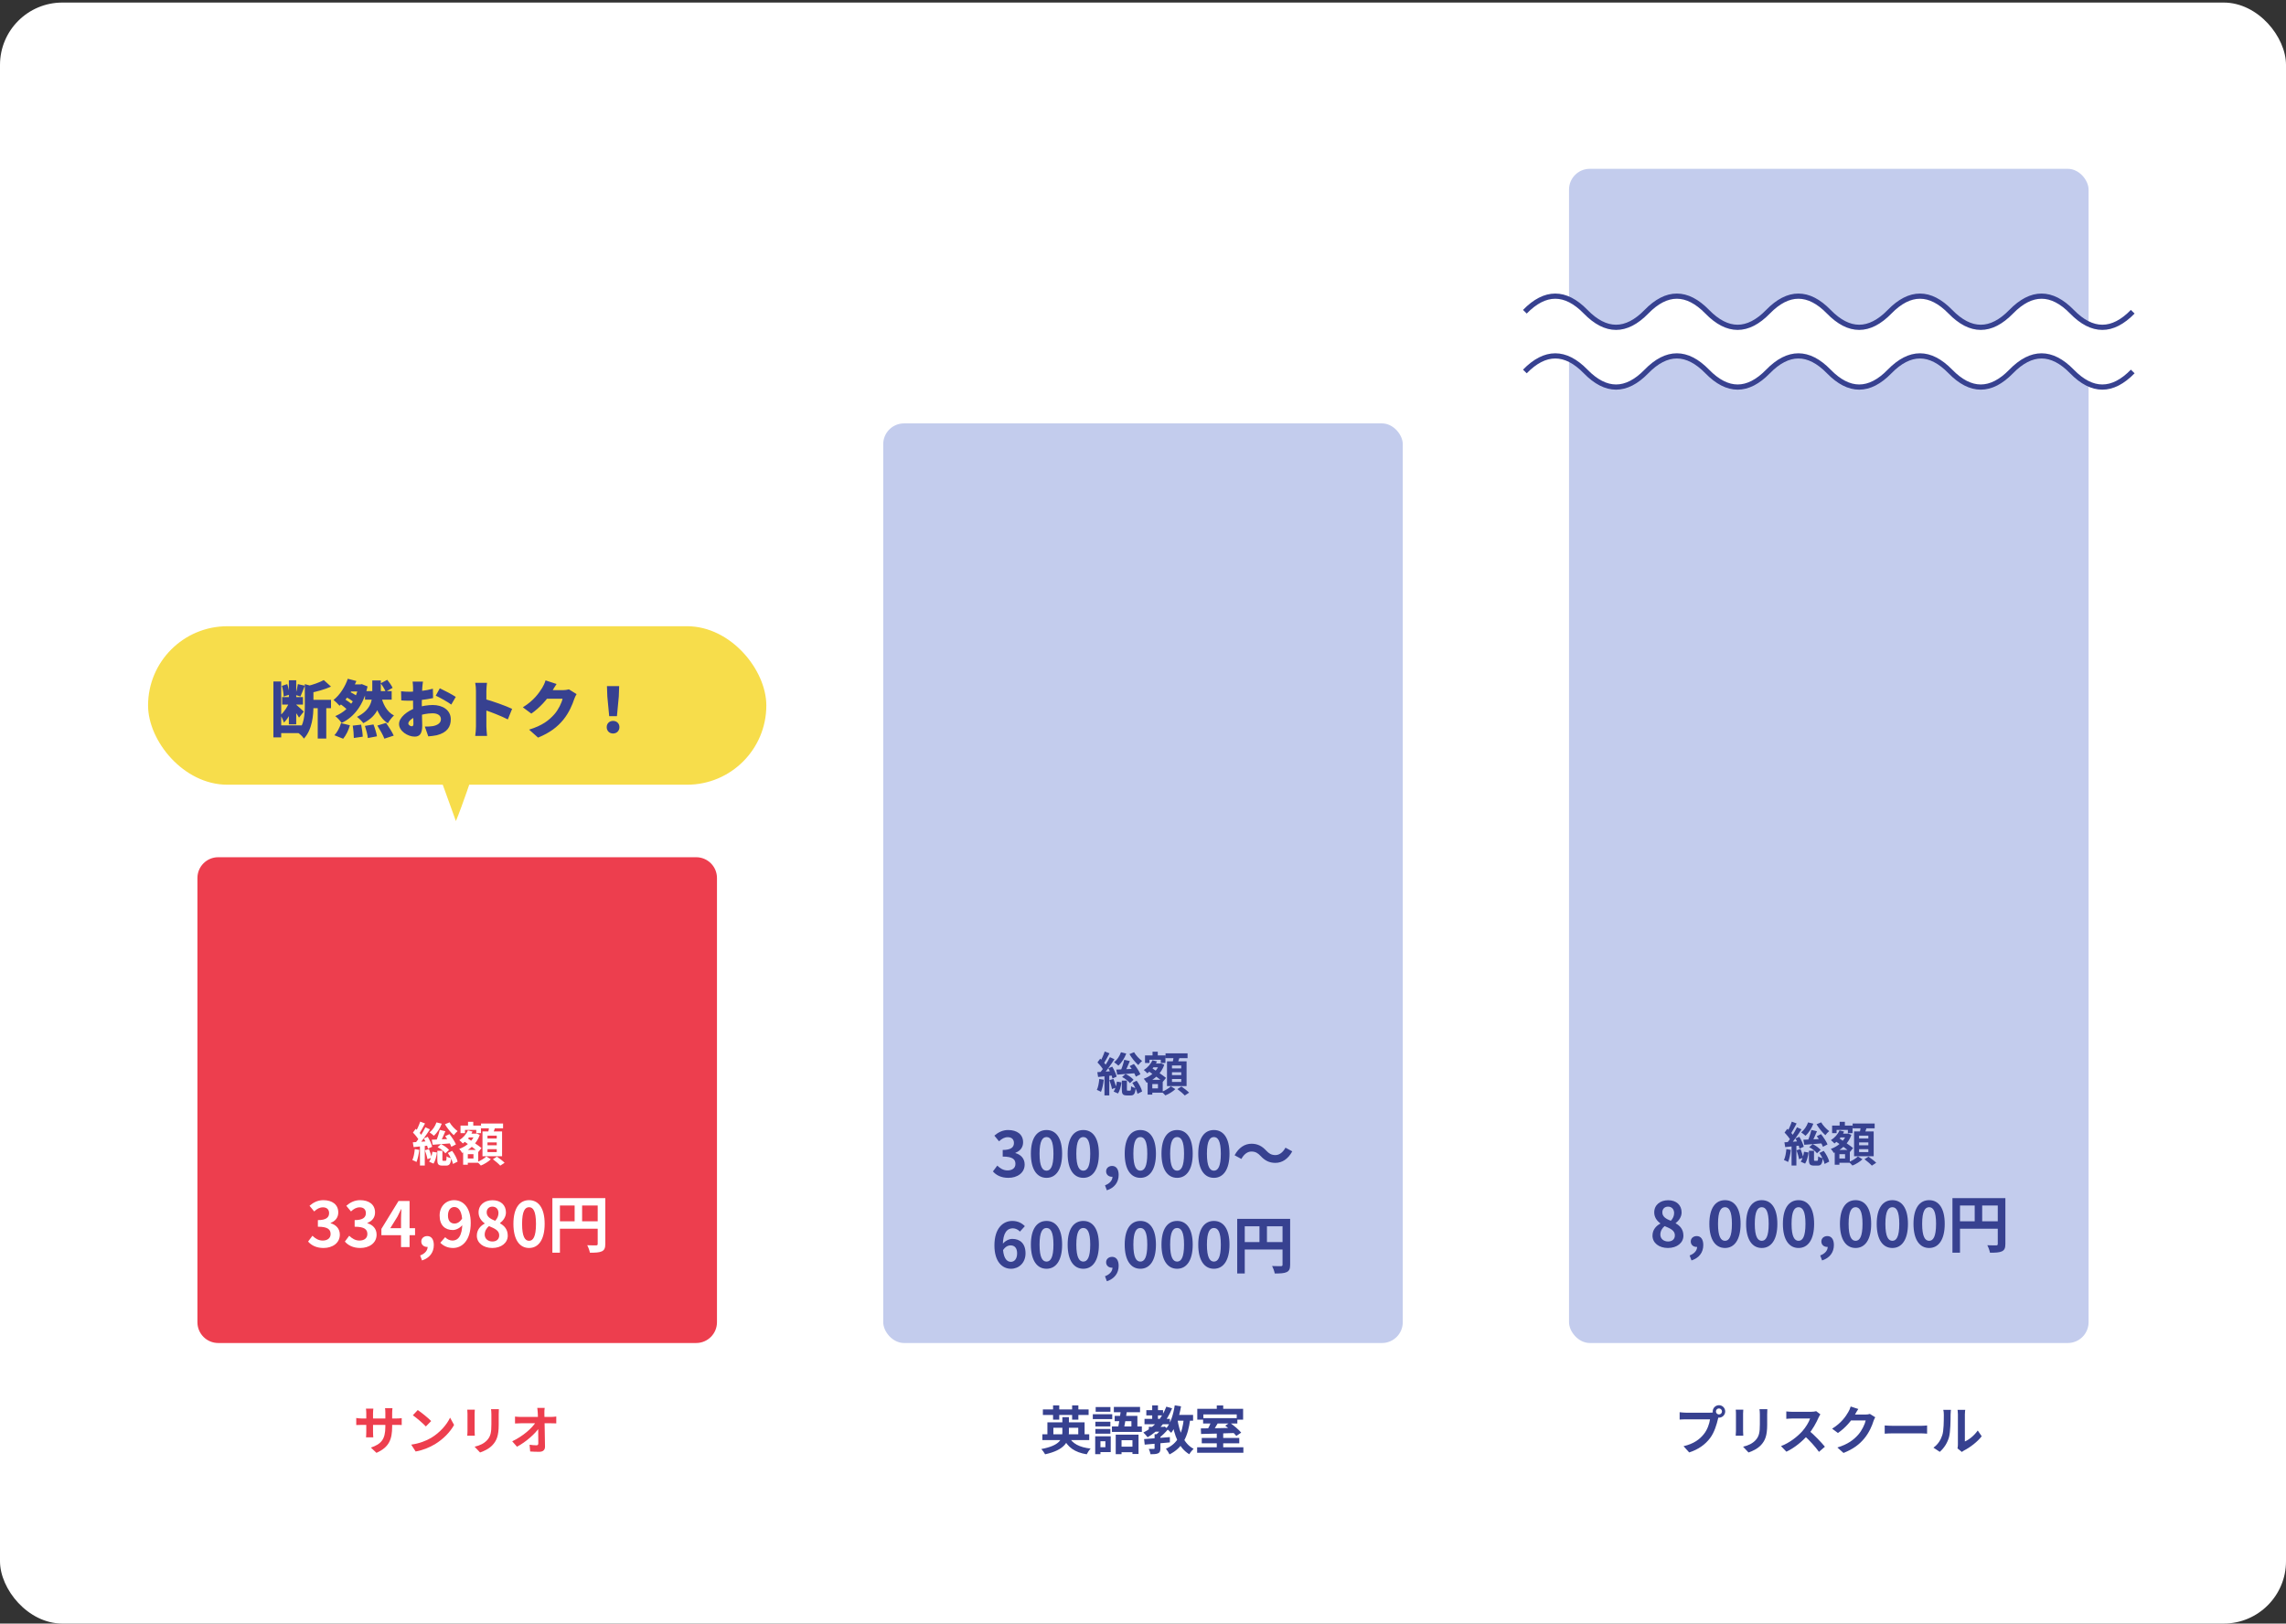 <svg width="880" height="625" viewBox="0 0 880 625" fill="none" xmlns="http://www.w3.org/2000/svg">
<rect x="0" y="0" width="880" height="625" fill="#333333" stroke="none"/>
<rect y="0.985" width="880" height="624" rx="24" fill="white"/>
<path d="M76 337.985C76 333.567 79.582 329.985 84 329.985H268C272.418 329.985 276 333.567 276 337.985V508.985C276 513.404 272.418 516.985 268 516.985H84C79.582 516.985 76 513.404 76 508.985V337.985Z" fill="#ED3E4E"/>
<path opacity="0.999" d="M150.96 549.165C150.96 554.105 149.76 557.125 144.92 559.265L142.78 557.245C146.66 555.905 148.34 554.165 148.34 549.245V543.925C148.34 543.125 148.3 542.465 148.22 542.085H151.08C151.04 542.485 150.96 543.125 150.96 543.925V549.165ZM143.72 542.245C143.68 542.625 143.6 543.265 143.6 544.065V551.205C143.6 552.105 143.66 552.925 143.7 553.305H140.9C140.94 552.925 141 552.105 141 551.205V544.045C141 543.485 140.96 542.865 140.88 542.245H143.72ZM137.14 545.845C137.5 545.905 138.32 546.045 139.3 546.045H152.42C153.48 546.045 154.08 545.985 154.64 545.905V548.565C154.2 548.505 153.48 548.505 152.44 548.505H139.3C138.3 548.505 137.6 548.545 137.14 548.565V545.845ZM160.82 542.785C162.2 543.725 164.8 545.805 165.98 547.025L163.94 549.105C162.9 547.985 160.38 545.805 158.92 544.805L160.82 542.785ZM158.3 556.105C161.44 555.665 164.02 554.645 165.96 553.505C169.38 551.465 171.98 548.425 173.26 545.725L174.8 548.525C173.3 551.245 170.64 554.005 167.42 555.945C165.38 557.165 162.8 558.265 160 558.745L158.3 556.105ZM192.04 542.465C192 543.025 191.98 543.665 191.98 544.485C191.98 545.505 191.98 547.445 191.98 548.425C191.98 552.745 191.14 554.585 189.64 556.225C188.32 557.685 186.26 558.645 184.8 559.125L182.7 556.905C184.7 556.445 186.3 555.685 187.52 554.385C188.88 552.885 189.16 551.385 189.16 548.265C189.16 547.265 189.16 545.345 189.16 544.485C189.16 543.665 189.1 543.025 189.02 542.465H192.04ZM182.78 542.645C182.74 543.105 182.7 543.545 182.7 544.165C182.7 545.045 182.7 549.805 182.7 550.925C182.7 551.425 182.74 552.205 182.78 552.665H179.86C179.9 552.305 179.96 551.525 179.96 550.905C179.96 549.765 179.96 545.045 179.96 544.165C179.96 543.805 179.94 543.105 179.88 542.645H182.78ZM209.68 541.965C209.58 542.605 209.54 543.365 209.56 544.005C209.62 547.305 209.76 552.805 209.8 556.845C209.82 558.125 209.08 558.865 207.56 558.865C206.34 558.865 205.24 558.825 204.1 558.745L203.86 556.145C204.78 556.285 205.86 556.365 206.54 556.365C207.04 556.365 207.22 556.105 207.22 555.545C207.22 552.785 207.18 547.305 207.02 544.005C206.96 543.145 206.92 542.505 206.82 541.965H209.68ZM198.26 545.305C198.82 545.365 199.78 545.445 200.46 545.445C201.86 545.445 211.1 545.445 212.08 545.445C212.72 545.445 213.66 545.345 214.14 545.285V547.925C213.52 547.905 212.74 547.885 212.2 547.885C211.42 547.885 201.64 547.885 200.54 547.885C199.8 547.885 198.96 547.925 198.26 547.965V545.305ZM197.18 554.825C201.36 552.825 204.86 549.745 206.3 547.385H207.6L207.62 549.525C206 551.945 202.46 555.085 199.02 556.905L197.18 554.825Z" fill="#ED3E4E"/>
<path d="M169.282 434.954L171.442 435.458C170.776 437.042 170.02 438.806 169.408 439.94L167.788 439.454C168.346 438.248 168.976 436.322 169.282 434.954ZM171.37 437.384L173.008 436.574C173.98 437.78 175.06 439.418 175.51 440.534L173.746 441.452C173.35 440.354 172.324 438.644 171.37 437.384ZM172.396 443.828L174.052 443.018C175.006 444.296 175.906 445.952 176.158 447.158L174.376 448.058C174.16 446.888 173.314 445.142 172.396 443.828ZM166.204 438.734C168.094 438.68 171.028 438.554 173.854 438.41L173.836 440.102C171.262 440.318 168.562 440.534 166.564 440.678L166.204 438.734ZM168.022 432.056L170.056 432.56C169.39 434.378 168.238 436.106 167.032 437.222C166.654 436.844 165.826 436.214 165.358 435.908C166.528 435.008 167.5 433.55 168.022 432.056ZM173.062 432.038C173.746 433.244 175.06 434.63 176.158 435.422C175.69 435.782 175.006 436.502 174.682 436.988C173.53 435.98 172.126 434.234 171.28 432.776L173.062 432.038ZM168.454 441.596L169.786 440.426C170.974 440.966 172.216 441.902 172.864 442.658L171.46 443.954C170.848 443.144 169.57 442.154 168.454 441.596ZM168.346 442.982H170.308V446.33C170.308 446.798 170.362 446.852 170.668 446.852C170.794 446.852 171.334 446.852 171.496 446.852C171.802 446.852 171.874 446.654 171.91 445.124C172.288 445.448 173.134 445.754 173.674 445.88C173.476 448.13 172.954 448.688 171.73 448.688C171.406 448.688 170.65 448.688 170.326 448.688C168.67 448.688 168.346 448.112 168.346 446.348V442.982ZM166.456 443.36L168.202 443.648C168.022 445.142 167.572 446.852 166.888 447.932L165.196 447.194C165.808 446.312 166.276 444.728 166.456 443.36ZM161.758 431.768L163.612 432.47C162.874 433.856 162.028 435.458 161.362 436.466L159.922 435.854C160.57 434.774 161.344 433.028 161.758 431.768ZM163.756 433.946L165.502 434.738C164.188 436.772 162.442 439.274 161.056 440.822L159.814 440.12C161.164 438.5 162.82 435.872 163.756 433.946ZM158.968 435.98L160.03 434.522C160.948 435.386 162.046 436.556 162.478 437.384L161.326 439.04C160.912 438.176 159.868 436.898 158.968 435.98ZM163.162 438.23L164.656 437.6C165.394 438.806 166.132 440.39 166.366 441.434L164.746 442.172C164.53 441.128 163.864 439.472 163.162 438.23ZM158.914 439.724C160.498 439.634 162.838 439.454 165.124 439.292L165.16 440.948C163.072 441.2 160.894 441.398 159.22 441.578L158.914 439.724ZM163.576 442.802L165.124 442.316C165.556 443.36 165.988 444.728 166.186 445.646L164.548 446.222C164.404 445.286 163.972 443.882 163.576 442.802ZM159.67 442.334L161.398 442.64C161.2 444.35 160.822 446.15 160.318 447.302C159.958 447.068 159.166 446.708 158.734 446.546C159.256 445.484 159.526 443.864 159.67 442.334ZM161.668 440.624H163.522V448.67H161.668V440.624ZM179.578 436.394H183.16V437.852H179.578V436.394ZM180.172 431.84H182.188V434.648H180.172V431.84ZM179.254 442.658H184.096V447.608H179.254V445.97H182.26V444.296H179.254V442.658ZM177.274 433.28H185.14V436.196H183.34V434.954H179.002V436.196H177.274V433.28ZM178.282 442.658H180.082V448.364H178.282V442.658ZM182.8 436.394H183.142L183.466 436.322L184.69 436.88C183.502 440.282 180.874 442.586 177.904 443.81C177.67 443.36 177.166 442.64 176.788 442.262C179.47 441.344 181.918 439.238 182.8 436.7V436.394ZM180.118 435.134L181.882 435.584C181.072 437.438 179.65 439.112 178.174 440.174C177.886 439.832 177.202 439.184 176.806 438.896C178.228 438.032 179.47 436.646 180.118 435.134ZM178.516 439.256L179.65 437.96C181.414 439.13 184.06 440.858 185.356 441.938L184.132 443.45C182.908 442.334 180.334 440.516 178.516 439.256ZM185.176 432.488H193.654V434.342H185.176V432.488ZM187.66 439.76V440.858H191.224V439.76H187.66ZM187.66 442.37V443.486H191.224V442.37H187.66ZM187.66 437.15V438.266H191.224V437.15H187.66ZM185.734 435.548H193.276V445.088H185.734V435.548ZM188.344 433.478L190.702 433.748C190.342 434.846 189.91 435.98 189.604 436.736L187.804 436.394C188.02 435.548 188.254 434.342 188.344 433.478ZM187.21 445.16L188.956 446.258C188.002 447.176 186.436 448.148 185.104 448.67C184.78 448.274 184.168 447.68 183.718 447.302C185.014 446.816 186.49 445.898 187.21 445.16ZM189.73 446.24L191.296 445.25C192.268 445.916 193.582 446.924 194.248 447.608L192.574 448.706C191.98 448.04 190.72 446.96 189.73 446.24Z" fill="white"/>
<path d="M124.552 480.404C121.744 480.404 119.848 479.372 118.6 477.932L120.28 475.7C121.336 476.732 122.608 477.548 124.216 477.548C126.04 477.548 127.264 476.636 127.264 475.052C127.264 473.3 126.232 472.22 122.368 472.22V469.676C125.632 469.676 126.688 468.572 126.688 466.988C126.688 465.596 125.824 464.756 124.312 464.756C123.04 464.756 122.008 465.356 120.952 466.34L119.152 464.156C120.688 462.836 122.392 461.996 124.456 461.996C127.888 461.996 130.216 463.676 130.216 466.724C130.216 468.62 129.16 470.036 127.264 470.756V470.876C129.28 471.452 130.816 472.916 130.816 475.268C130.816 478.532 127.96 480.404 124.552 480.404ZM138.708 480.404C135.9 480.404 134.004 479.372 132.756 477.932L134.436 475.7C135.492 476.732 136.764 477.548 138.372 477.548C140.196 477.548 141.42 476.636 141.42 475.052C141.42 473.3 140.388 472.22 136.524 472.22V469.676C139.788 469.676 140.844 468.572 140.844 466.988C140.844 465.596 139.98 464.756 138.468 464.756C137.196 464.756 136.164 465.356 135.108 466.34L133.308 464.156C134.844 462.836 136.548 461.996 138.612 461.996C142.044 461.996 144.372 463.676 144.372 466.724C144.372 468.62 143.316 470.036 141.42 470.756V470.876C143.436 471.452 144.972 472.916 144.972 475.268C144.972 478.532 142.116 480.404 138.708 480.404ZM154.377 480.068V469.148C154.377 468.116 154.473 466.508 154.521 465.452H154.425C153.969 466.412 153.489 467.396 152.985 468.356L150.249 472.772H159.777V475.484H146.817V473.06L153.417 462.308H157.665V480.068H154.377ZM162.461 485.204L161.741 483.284C163.613 482.588 164.645 481.316 164.621 479.9L164.501 477.404L165.749 479.468C165.389 479.828 164.909 479.996 164.381 479.996C163.229 479.996 162.173 479.228 162.173 477.908C162.173 476.636 163.205 475.82 164.477 475.82C166.085 475.82 166.997 477.116 166.997 479.276C166.997 482.108 165.389 484.244 162.461 485.204ZM174.393 480.404C172.161 480.404 170.577 479.492 169.497 478.388L171.369 476.252C172.041 476.996 173.121 477.548 174.177 477.548C176.265 477.548 177.969 475.868 177.969 470.78C177.969 466.244 176.601 464.636 174.873 464.636C173.529 464.636 172.449 465.716 172.449 467.924C172.449 469.988 173.457 470.996 174.969 470.996C175.977 470.996 177.081 470.444 177.945 468.98L178.137 471.38C177.177 472.7 175.569 473.492 174.321 473.492C171.345 473.492 169.233 471.692 169.233 467.924C169.233 464.252 171.777 461.996 174.801 461.996C178.185 461.996 181.209 464.636 181.209 470.78C181.209 477.5 177.921 480.404 174.393 480.404ZM189.486 480.404C186.078 480.404 183.558 478.46 183.558 475.676C183.558 473.396 184.95 471.884 186.582 471.02V470.924C185.238 469.94 184.23 468.572 184.23 466.7C184.23 463.844 186.51 462.02 189.606 462.02C192.75 462.02 194.766 463.892 194.766 466.724C194.766 468.5 193.638 469.964 192.486 470.804V470.924C194.118 471.812 195.462 473.228 195.462 475.676C195.462 478.364 193.062 480.404 189.486 480.404ZM190.614 469.94C191.478 469.028 191.886 468.02 191.886 466.964C191.886 465.5 190.998 464.492 189.534 464.492C188.31 464.492 187.35 465.284 187.35 466.7C187.35 468.356 188.742 469.196 190.614 469.94ZM189.558 477.908C191.094 477.908 192.174 477.068 192.174 475.532C192.174 473.684 190.518 472.94 188.238 471.98C187.254 472.748 186.582 473.948 186.582 475.268C186.582 476.876 187.902 477.908 189.558 477.908ZM203.666 480.404C200.042 480.404 197.642 477.26 197.642 471.116C197.642 464.996 200.042 461.996 203.666 461.996C207.266 461.996 209.666 464.996 209.666 471.116C209.666 477.26 207.266 480.404 203.666 480.404ZM203.666 477.644C205.202 477.644 206.33 476.108 206.33 471.116C206.33 466.148 205.202 464.708 203.666 464.708C202.13 464.708 200.978 466.148 200.978 471.116C200.978 476.108 202.13 477.644 203.666 477.644ZM212.638 461.204H231.478V464.06H215.542V482.228H212.638V461.204ZM230.086 461.204H233.014V478.844C233.014 480.404 232.678 481.22 231.67 481.7C230.686 482.156 229.246 482.228 227.086 482.228C226.966 481.412 226.462 480.092 226.054 479.348C227.446 479.42 229.006 479.396 229.486 479.396C229.942 479.396 230.086 479.252 230.086 478.82V461.204ZM214.222 470.132H231.502V472.988H214.222V470.132ZM221.206 462.764H224.086V471.548H221.206V462.764Z" fill="white"/>
<rect x="340" y="162.985" width="200" height="354" rx="8" fill="#C3CCED"/>
<path opacity="0.999" d="M401.26 552.125H419.3V554.345H401.26V552.125ZM403.2 547.525H417.52V553.085H415.08V549.605H405.5V553.085H403.2V547.525ZM408.96 545.525H411.48V551.445C411.48 555.005 409.8 558.185 402.32 559.825C402.04 559.305 401.38 558.325 400.84 557.805C407.86 556.485 408.96 554.065 408.96 551.405V545.525ZM411.44 553.005C412.74 555.685 415.52 557.145 419.84 557.625C419.32 558.145 418.66 559.145 418.34 559.825C413.7 559.065 410.98 557.125 409.32 553.505L411.44 553.005ZM401.46 542.545H419.06V544.685H401.46V542.545ZM405.38 541.005H407.76V546.485H405.38V541.005ZM412.72 541.005H415.12V546.485H412.72V541.005ZM429.5 552.265H438.28V559.705H435.94V554.405H431.74V559.785H429.5V552.265ZM429.1 545.045H437.84V550.245H435.54V547.085H429.1V545.045ZM431.54 542.425L433.88 542.605C433.54 545.125 433 548.325 432.6 550.245H430.26C430.72 548.225 431.24 544.945 431.54 542.425ZM428.78 541.585H438.86V543.625H428.78V541.585ZM428.04 549.105H439.56V551.205H428.04V549.105ZM430.4 556.885H437.3V559.025H430.4V556.885ZM421.66 547.285H427.44V549.085H421.66V547.285ZM421.78 541.625H427.46V543.445H421.78V541.625ZM421.66 550.085H427.44V551.885H421.66V550.085ZM420.68 544.405H428.16V546.285H420.68V544.405ZM422.76 552.905H427.58V558.985H422.76V557.105H425.52V554.805H422.76V552.905ZM421.6 552.905H423.62V559.785H421.6V552.905ZM442.24 549.265H447.94V551.125H442.24V549.265ZM441.28 542.825H447.72V544.845H441.28V542.825ZM440.58 546.185H450.36V548.245H440.58V546.185ZM443.54 541.005H445.76V547.225H443.54V541.005ZM448.98 541.485L451.2 542.125C449.22 547.085 445.9 550.925 441.76 553.265C441.44 552.785 440.62 551.865 440.14 551.445C444.2 549.445 447.32 545.945 448.98 541.485ZM444.46 552.105H446.7V557.525C446.7 558.565 446.52 559.125 445.82 559.445C445.1 559.765 444.16 559.805 442.9 559.805C442.8 559.185 442.5 558.325 442.22 557.745C443 557.765 443.86 557.765 444.12 557.765C444.38 557.765 444.46 557.705 444.46 557.485V552.105ZM447.44 549.265H447.92L448.36 549.145L449.66 550.165C448.68 551.365 447.32 552.705 446.1 553.565C445.84 553.185 445.28 552.625 444.96 552.325C445.86 551.645 446.94 550.445 447.44 549.625V549.265ZM440.42 553.965C442.96 553.805 446.78 553.505 450.34 553.205V555.245C446.92 555.565 443.26 555.885 440.66 556.105L440.42 553.965ZM451.94 544.665H459.28V546.885H451.94V544.665ZM452.22 540.985L454.64 541.365C453.96 545.365 452.7 549.185 450.86 551.565C450.46 551.125 449.48 550.245 448.94 549.865C450.64 547.845 451.68 544.485 452.22 540.985ZM455.72 546.005L458.18 546.225C457.32 553.065 455.26 557.345 450.2 559.865C449.96 559.305 449.26 558.205 448.82 557.685C453.38 555.685 455.12 551.925 455.72 546.005ZM453.26 546.385C454.06 551.465 455.8 555.805 459.5 557.725C458.94 558.205 458.18 559.145 457.82 559.805C453.8 557.405 452.06 552.725 451.08 546.725L453.26 546.385ZM468.4 551.685H470.88V557.945H468.4V551.685ZM463.14 545.905H476.32V547.965H463.14V545.905ZM460.84 557.125H478.64V559.245H460.84V557.125ZM462.62 553.525H477.06V555.585H462.62V553.525ZM466.34 547.085L468.9 547.705C468.12 549.045 467.24 550.425 466.56 551.365L464.58 550.765C465.2 549.745 465.94 548.205 466.34 547.085ZM462.26 549.865C465.62 549.845 470.8 549.725 475.58 549.625L475.46 551.625C470.76 551.805 465.74 551.925 462.36 552.005L462.26 549.865ZM471.66 548.805L473.4 547.645C474.92 548.725 476.88 550.325 477.8 551.485L475.92 552.765C475.08 551.645 473.2 549.965 471.66 548.805ZM468.4 541.025H470.88V543.805H468.4V541.025ZM460.9 542.305H478.54V546.485H476.08V544.485H463.24V546.485H460.9V542.305Z" fill="#374190"/>
<path d="M432.782 407.954L434.942 408.458C434.276 410.042 433.52 411.806 432.908 412.94L431.288 412.454C431.846 411.248 432.476 409.322 432.782 407.954ZM434.87 410.384L436.508 409.574C437.48 410.78 438.56 412.418 439.01 413.534L437.246 414.452C436.85 413.354 435.824 411.644 434.87 410.384ZM435.896 416.828L437.552 416.018C438.506 417.296 439.406 418.952 439.658 420.158L437.876 421.058C437.66 419.888 436.814 418.142 435.896 416.828ZM429.704 411.734C431.594 411.68 434.528 411.554 437.354 411.41L437.336 413.102C434.762 413.318 432.062 413.534 430.064 413.678L429.704 411.734ZM431.522 405.056L433.556 405.56C432.89 407.378 431.738 409.106 430.532 410.222C430.154 409.844 429.326 409.214 428.858 408.908C430.028 408.008 431 406.55 431.522 405.056ZM436.562 405.038C437.246 406.244 438.56 407.63 439.658 408.422C439.19 408.782 438.506 409.502 438.182 409.988C437.03 408.98 435.626 407.234 434.78 405.776L436.562 405.038ZM431.954 414.596L433.286 413.426C434.474 413.966 435.716 414.902 436.364 415.658L434.96 416.954C434.348 416.144 433.07 415.154 431.954 414.596ZM431.846 415.982H433.808V419.33C433.808 419.798 433.862 419.852 434.168 419.852C434.294 419.852 434.834 419.852 434.996 419.852C435.302 419.852 435.374 419.654 435.41 418.124C435.788 418.448 436.634 418.754 437.174 418.88C436.976 421.13 436.454 421.688 435.23 421.688C434.906 421.688 434.15 421.688 433.826 421.688C432.17 421.688 431.846 421.112 431.846 419.348V415.982ZM429.956 416.36L431.702 416.648C431.522 418.142 431.072 419.852 430.388 420.932L428.696 420.194C429.308 419.312 429.776 417.728 429.956 416.36ZM425.258 404.768L427.112 405.47C426.374 406.856 425.528 408.458 424.862 409.466L423.422 408.854C424.07 407.774 424.844 406.028 425.258 404.768ZM427.256 406.946L429.002 407.738C427.688 409.772 425.942 412.274 424.556 413.822L423.314 413.12C424.664 411.5 426.32 408.872 427.256 406.946ZM422.468 408.98L423.53 407.522C424.448 408.386 425.546 409.556 425.978 410.384L424.826 412.04C424.412 411.176 423.368 409.898 422.468 408.98ZM426.662 411.23L428.156 410.6C428.894 411.806 429.632 413.39 429.866 414.434L428.246 415.172C428.03 414.128 427.364 412.472 426.662 411.23ZM422.414 412.724C423.998 412.634 426.338 412.454 428.624 412.292L428.66 413.948C426.572 414.2 424.394 414.398 422.72 414.578L422.414 412.724ZM427.076 415.802L428.624 415.316C429.056 416.36 429.488 417.728 429.686 418.646L428.048 419.222C427.904 418.286 427.472 416.882 427.076 415.802ZM423.17 415.334L424.898 415.64C424.7 417.35 424.322 419.15 423.818 420.302C423.458 420.068 422.666 419.708 422.234 419.546C422.756 418.484 423.026 416.864 423.17 415.334ZM425.168 413.624H427.022V421.67H425.168V413.624ZM443.078 409.394H446.66V410.852H443.078V409.394ZM443.672 404.84H445.688V407.648H443.672V404.84ZM442.754 415.658H447.596V420.608H442.754V418.97H445.76V417.296H442.754V415.658ZM440.774 406.28H448.64V409.196H446.84V407.954H442.502V409.196H440.774V406.28ZM441.782 415.658H443.582V421.364H441.782V415.658ZM446.3 409.394H446.642L446.966 409.322L448.19 409.88C447.002 413.282 444.374 415.586 441.404 416.81C441.17 416.36 440.666 415.64 440.288 415.262C442.97 414.344 445.418 412.238 446.3 409.7V409.394ZM443.618 408.134L445.382 408.584C444.572 410.438 443.15 412.112 441.674 413.174C441.386 412.832 440.702 412.184 440.306 411.896C441.728 411.032 442.97 409.646 443.618 408.134ZM442.016 412.256L443.15 410.96C444.914 412.13 447.56 413.858 448.856 414.938L447.632 416.45C446.408 415.334 443.834 413.516 442.016 412.256ZM448.676 405.488H457.154V407.342H448.676V405.488ZM451.16 412.76V413.858H454.724V412.76H451.16ZM451.16 415.37V416.486H454.724V415.37H451.16ZM451.16 410.15V411.266H454.724V410.15H451.16ZM449.234 408.548H456.776V418.088H449.234V408.548ZM451.844 406.478L454.202 406.748C453.842 407.846 453.41 408.98 453.104 409.736L451.304 409.394C451.52 408.548 451.754 407.342 451.844 406.478ZM450.71 418.16L452.456 419.258C451.502 420.176 449.936 421.148 448.604 421.67C448.28 421.274 447.668 420.68 447.218 420.302C448.514 419.816 449.99 418.898 450.71 418.16ZM453.23 419.24L454.796 418.25C455.768 418.916 457.082 419.924 457.748 420.608L456.074 421.706C455.48 421.04 454.22 419.96 453.23 419.24Z" fill="#374190"/>
<path d="M388.181 453.404C385.373 453.404 383.477 452.372 382.229 450.932L383.909 448.7C384.965 449.732 386.237 450.548 387.845 450.548C389.669 450.548 390.893 449.636 390.893 448.052C390.893 446.3 389.861 445.22 385.997 445.22V442.676C389.261 442.676 390.317 441.572 390.317 439.988C390.317 438.596 389.453 437.756 387.941 437.756C386.669 437.756 385.637 438.356 384.581 439.34L382.781 437.156C384.317 435.836 386.021 434.996 388.085 434.996C391.517 434.996 393.845 436.676 393.845 439.724C393.845 441.62 392.789 443.036 390.893 443.756V443.876C392.909 444.452 394.445 445.916 394.445 448.268C394.445 451.532 391.589 453.404 388.181 453.404ZM402.865 453.404C399.241 453.404 396.841 450.26 396.841 444.116C396.841 437.996 399.241 434.996 402.865 434.996C406.465 434.996 408.865 437.996 408.865 444.116C408.865 450.26 406.465 453.404 402.865 453.404ZM402.865 450.644C404.401 450.644 405.529 449.108 405.529 444.116C405.529 439.148 404.401 437.708 402.865 437.708C401.329 437.708 400.177 439.148 400.177 444.116C400.177 449.108 401.329 450.644 402.865 450.644ZM417.021 453.404C413.397 453.404 410.997 450.26 410.997 444.116C410.997 437.996 413.397 434.996 417.021 434.996C420.621 434.996 423.021 437.996 423.021 444.116C423.021 450.26 420.621 453.404 417.021 453.404ZM417.021 450.644C418.557 450.644 419.685 449.108 419.685 444.116C419.685 439.148 418.557 437.708 417.021 437.708C415.485 437.708 414.333 439.148 414.333 444.116C414.333 449.108 415.485 450.644 417.021 450.644ZM426.09 458.204L425.37 456.284C427.242 455.588 428.274 454.316 428.25 452.9L428.13 450.404L429.378 452.468C429.018 452.828 428.538 452.996 428.01 452.996C426.858 452.996 425.802 452.228 425.802 450.908C425.802 449.636 426.834 448.82 428.106 448.82C429.714 448.82 430.626 450.116 430.626 452.276C430.626 455.108 429.018 457.244 426.09 458.204ZM438.982 453.404C435.358 453.404 432.958 450.26 432.958 444.116C432.958 437.996 435.358 434.996 438.982 434.996C442.582 434.996 444.982 437.996 444.982 444.116C444.982 450.26 442.582 453.404 438.982 453.404ZM438.982 450.644C440.518 450.644 441.646 449.108 441.646 444.116C441.646 439.148 440.518 437.708 438.982 437.708C437.446 437.708 436.294 439.148 436.294 444.116C436.294 449.108 437.446 450.644 438.982 450.644ZM453.139 453.404C449.515 453.404 447.115 450.26 447.115 444.116C447.115 437.996 449.515 434.996 453.139 434.996C456.739 434.996 459.139 437.996 459.139 444.116C459.139 450.26 456.739 453.404 453.139 453.404ZM453.139 450.644C454.675 450.644 455.803 449.108 455.803 444.116C455.803 439.148 454.675 437.708 453.139 437.708C451.603 437.708 450.451 439.148 450.451 444.116C450.451 449.108 451.603 450.644 453.139 450.644ZM467.295 453.404C463.671 453.404 461.271 450.26 461.271 444.116C461.271 437.996 463.671 434.996 467.295 434.996C470.895 434.996 473.295 437.996 473.295 444.116C473.295 450.26 470.895 453.404 467.295 453.404ZM467.295 450.644C468.831 450.644 469.959 449.108 469.959 444.116C469.959 439.148 468.831 437.708 467.295 437.708C465.759 437.708 464.607 439.148 464.607 444.116C464.607 449.108 465.759 450.644 467.295 450.644ZM485.267 444.98C484.235 443.924 483.371 443.276 481.715 443.276C480.155 443.276 478.787 444.428 477.875 446.132L475.259 444.716C476.867 441.74 479.195 440.276 481.763 440.276C484.067 440.276 485.795 441.14 487.451 442.94C488.483 444.02 489.371 444.644 491.003 444.644C492.563 444.644 493.931 443.492 494.843 441.788L497.459 443.204C495.851 446.18 493.523 447.644 490.955 447.644C488.651 447.644 486.923 446.78 485.267 444.98ZM389.189 488.404C385.829 488.404 382.805 485.692 382.805 479.428C382.805 472.828 386.093 469.996 389.693 469.996C391.853 469.996 393.437 470.884 394.517 472.012L392.621 474.1C392.021 473.404 390.917 472.828 389.909 472.828C387.749 472.828 386.045 474.484 386.045 479.428C386.045 484.036 387.389 485.74 389.141 485.74C390.461 485.74 391.541 484.636 391.541 482.476C391.541 480.364 390.533 479.404 389.021 479.404C388.037 479.404 386.909 479.932 386.021 481.396L385.877 478.996C386.813 477.676 388.469 476.908 389.669 476.908C392.645 476.908 394.781 478.66 394.781 482.476C394.781 486.124 392.213 488.404 389.189 488.404ZM402.865 488.404C399.241 488.404 396.841 485.26 396.841 479.116C396.841 472.996 399.241 469.996 402.865 469.996C406.465 469.996 408.865 472.996 408.865 479.116C408.865 485.26 406.465 488.404 402.865 488.404ZM402.865 485.644C404.401 485.644 405.529 484.108 405.529 479.116C405.529 474.148 404.401 472.708 402.865 472.708C401.329 472.708 400.177 474.148 400.177 479.116C400.177 484.108 401.329 485.644 402.865 485.644ZM417.021 488.404C413.397 488.404 410.997 485.26 410.997 479.116C410.997 472.996 413.397 469.996 417.021 469.996C420.621 469.996 423.021 472.996 423.021 479.116C423.021 485.26 420.621 488.404 417.021 488.404ZM417.021 485.644C418.557 485.644 419.685 484.108 419.685 479.116C419.685 474.148 418.557 472.708 417.021 472.708C415.485 472.708 414.333 474.148 414.333 479.116C414.333 484.108 415.485 485.644 417.021 485.644ZM426.09 493.204L425.37 491.284C427.242 490.588 428.274 489.316 428.25 487.9L428.13 485.404L429.378 487.468C429.018 487.828 428.538 487.996 428.01 487.996C426.858 487.996 425.802 487.228 425.802 485.908C425.802 484.636 426.834 483.82 428.106 483.82C429.714 483.82 430.626 485.116 430.626 487.276C430.626 490.108 429.018 492.244 426.09 493.204ZM438.982 488.404C435.358 488.404 432.958 485.26 432.958 479.116C432.958 472.996 435.358 469.996 438.982 469.996C442.582 469.996 444.982 472.996 444.982 479.116C444.982 485.26 442.582 488.404 438.982 488.404ZM438.982 485.644C440.518 485.644 441.646 484.108 441.646 479.116C441.646 474.148 440.518 472.708 438.982 472.708C437.446 472.708 436.294 474.148 436.294 479.116C436.294 484.108 437.446 485.644 438.982 485.644ZM453.139 488.404C449.515 488.404 447.115 485.26 447.115 479.116C447.115 472.996 449.515 469.996 453.139 469.996C456.739 469.996 459.139 472.996 459.139 479.116C459.139 485.26 456.739 488.404 453.139 488.404ZM453.139 485.644C454.675 485.644 455.803 484.108 455.803 479.116C455.803 474.148 454.675 472.708 453.139 472.708C451.603 472.708 450.451 474.148 450.451 479.116C450.451 484.108 451.603 485.644 453.139 485.644ZM467.295 488.404C463.671 488.404 461.271 485.26 461.271 479.116C461.271 472.996 463.671 469.996 467.295 469.996C470.895 469.996 473.295 472.996 473.295 479.116C473.295 485.26 470.895 488.404 467.295 488.404ZM467.295 485.644C468.831 485.644 469.959 484.108 469.959 479.116C469.959 474.148 468.831 472.708 467.295 472.708C465.759 472.708 464.607 474.148 464.607 479.116C464.607 484.108 465.759 485.644 467.295 485.644ZM476.267 469.204H495.107V472.06H479.171V490.228H476.267V469.204ZM493.715 469.204H496.643V486.844C496.643 488.404 496.307 489.22 495.299 489.7C494.315 490.156 492.875 490.228 490.715 490.228C490.595 489.412 490.091 488.092 489.683 487.348C491.075 487.42 492.635 487.396 493.115 487.396C493.571 487.396 493.715 487.252 493.715 486.82V469.204ZM477.851 478.132H495.131V480.988H477.851V478.132ZM484.835 470.764H487.715V479.548H484.835V470.764Z" fill="#374190"/>
<rect x="604" y="64.985" width="200" height="452" rx="8" fill="#C3CCED"/>
<path opacity="0.999" d="M660.56 543.325C660.56 543.965 661.08 544.485 661.72 544.485C662.36 544.485 662.88 543.965 662.88 543.325C662.88 542.685 662.36 542.165 661.72 542.165C661.08 542.165 660.56 542.685 660.56 543.325ZM659.32 543.325C659.32 542.005 660.4 540.925 661.72 540.925C663.04 540.925 664.12 542.005 664.12 543.325C664.12 544.645 663.04 545.725 661.72 545.725C660.4 545.725 659.32 544.645 659.32 543.325ZM661.76 544.905C661.56 545.285 661.42 545.865 661.32 546.285C660.86 548.245 659.98 551.365 658.3 553.585C656.5 555.985 653.84 557.965 650.26 559.105L648.08 556.705C652.06 555.785 654.32 554.045 655.92 552.025C657.26 550.365 658.02 548.085 658.28 546.365C657.06 546.365 650.46 546.365 648.96 546.365C648.04 546.365 647.1 546.425 646.58 546.465V543.625C647.18 543.705 648.3 543.805 648.96 543.805C650.46 543.805 657.1 543.805 658.22 543.805C658.62 543.805 659.26 543.785 659.78 543.645L661.76 544.905ZM680.34 542.465C680.3 543.025 680.28 543.665 680.28 544.485C680.28 545.505 680.28 547.445 680.28 548.425C680.28 552.745 679.44 554.585 677.94 556.225C676.62 557.685 674.56 558.645 673.1 559.125L671 556.905C673 556.445 674.6 555.685 675.82 554.385C677.18 552.885 677.46 551.385 677.46 548.265C677.46 547.265 677.46 545.345 677.46 544.485C677.46 543.665 677.4 543.025 677.32 542.465H680.34ZM671.08 542.645C671.04 543.105 671 543.545 671 544.165C671 545.045 671 549.805 671 550.925C671 551.425 671.04 552.205 671.08 552.665H668.16C668.2 552.305 668.26 551.525 668.26 550.905C668.26 549.765 668.26 545.045 668.26 544.165C668.26 543.805 668.24 543.105 668.18 542.645H671.08ZM700.76 544.445C700.6 544.665 700.24 545.265 700.06 545.685C699.24 547.585 697.76 550.305 696.04 552.305C693.8 554.885 690.78 557.365 687.68 558.825L685.6 556.665C688.84 555.465 691.92 553.025 693.8 550.945C695.12 549.445 696.34 547.465 696.8 546.045C695.96 546.045 690.86 546.045 690 546.045C689.18 546.045 688.08 546.145 687.64 546.185V543.325C688.18 543.405 689.42 543.465 690 543.465C691.06 543.465 696.18 543.465 697.06 543.465C697.94 543.465 698.72 543.365 699.14 543.225L700.76 544.445ZM696.3 550.645C698.36 552.325 701.2 555.305 702.5 556.905L700.22 558.885C698.74 556.825 696.56 554.445 694.42 552.505L696.3 550.645ZM721.88 545.565C721.66 545.945 721.38 546.485 721.22 546.985C720.68 548.785 719.54 551.445 717.72 553.665C715.82 555.985 713.42 557.825 709.66 559.305L707.3 557.205C711.38 555.965 713.6 554.225 715.36 552.245C716.72 550.685 717.88 548.285 718.2 546.805H711.46L712.38 544.525C713.26 544.525 717.46 544.525 718.08 544.525C718.7 544.525 719.38 544.445 719.82 544.285L721.88 545.565ZM715.36 542.385C714.88 543.085 714.36 544.005 714.14 544.425C712.78 546.845 710.4 549.665 707.52 551.625L705.28 549.965C708.78 547.825 710.54 545.245 711.52 543.525C711.82 543.045 712.24 542.125 712.42 541.425L715.36 542.385ZM725.52 548.725C726.26 548.785 727.7 548.865 728.74 548.865C731.1 548.865 737.7 548.865 739.48 548.865C740.42 548.865 741.3 548.765 741.84 548.725V551.885C741.36 551.865 740.34 551.765 739.5 551.765C737.68 551.765 731.1 551.765 728.74 551.765C727.62 551.765 726.28 551.825 725.52 551.885V548.725ZM753.54 557.545C753.64 557.165 753.7 556.625 753.7 556.085C753.7 555.025 753.7 546.045 753.7 544.425C753.7 543.525 753.56 542.745 753.56 542.705H756.52C756.52 542.745 756.38 543.545 756.38 544.445C756.38 546.045 756.38 553.665 756.38 554.885C758.02 554.185 759.98 552.605 761.34 550.665L762.86 552.885C761.2 555.045 758.34 557.205 756.08 558.345C755.66 558.565 755.42 558.785 755.22 558.925L753.54 557.545ZM744.28 557.265C746.06 556.025 747.14 554.185 747.68 552.465C748.26 550.765 748.28 546.965 748.28 544.565C748.28 543.745 748.2 543.225 748.08 542.725H751.02C751.02 542.805 750.88 543.705 750.88 544.525C750.88 546.905 750.82 551.125 750.3 553.145C749.68 555.385 748.44 557.365 746.72 558.885L744.28 557.265Z" fill="#374190"/>
<path d="M697.282 434.954L699.442 435.458C698.776 437.042 698.02 438.806 697.408 439.94L695.788 439.454C696.346 438.248 696.976 436.322 697.282 434.954ZM699.37 437.384L701.008 436.574C701.98 437.78 703.06 439.418 703.51 440.534L701.746 441.452C701.35 440.354 700.324 438.644 699.37 437.384ZM700.396 443.828L702.052 443.018C703.006 444.296 703.906 445.952 704.158 447.158L702.376 448.058C702.16 446.888 701.314 445.142 700.396 443.828ZM694.204 438.734C696.094 438.68 699.028 438.554 701.854 438.41L701.836 440.102C699.262 440.318 696.562 440.534 694.564 440.678L694.204 438.734ZM696.022 432.056L698.056 432.56C697.39 434.378 696.238 436.106 695.032 437.222C694.654 436.844 693.826 436.214 693.358 435.908C694.528 435.008 695.5 433.55 696.022 432.056ZM701.062 432.038C701.746 433.244 703.06 434.63 704.158 435.422C703.69 435.782 703.006 436.502 702.682 436.988C701.53 435.98 700.126 434.234 699.28 432.776L701.062 432.038ZM696.454 441.596L697.786 440.426C698.974 440.966 700.216 441.902 700.864 442.658L699.46 443.954C698.848 443.144 697.57 442.154 696.454 441.596ZM696.346 442.982H698.308V446.33C698.308 446.798 698.362 446.852 698.668 446.852C698.794 446.852 699.334 446.852 699.496 446.852C699.802 446.852 699.874 446.654 699.91 445.124C700.288 445.448 701.134 445.754 701.674 445.88C701.476 448.13 700.954 448.688 699.73 448.688C699.406 448.688 698.65 448.688 698.326 448.688C696.67 448.688 696.346 448.112 696.346 446.348V442.982ZM694.456 443.36L696.202 443.648C696.022 445.142 695.572 446.852 694.888 447.932L693.196 447.194C693.808 446.312 694.276 444.728 694.456 443.36ZM689.758 431.768L691.612 432.47C690.874 433.856 690.028 435.458 689.362 436.466L687.922 435.854C688.57 434.774 689.344 433.028 689.758 431.768ZM691.756 433.946L693.502 434.738C692.188 436.772 690.442 439.274 689.056 440.822L687.814 440.12C689.164 438.5 690.82 435.872 691.756 433.946ZM686.968 435.98L688.03 434.522C688.948 435.386 690.046 436.556 690.478 437.384L689.326 439.04C688.912 438.176 687.868 436.898 686.968 435.98ZM691.162 438.23L692.656 437.6C693.394 438.806 694.132 440.39 694.366 441.434L692.746 442.172C692.53 441.128 691.864 439.472 691.162 438.23ZM686.914 439.724C688.498 439.634 690.838 439.454 693.124 439.292L693.16 440.948C691.072 441.2 688.894 441.398 687.22 441.578L686.914 439.724ZM691.576 442.802L693.124 442.316C693.556 443.36 693.988 444.728 694.186 445.646L692.548 446.222C692.404 445.286 691.972 443.882 691.576 442.802ZM687.67 442.334L689.398 442.64C689.2 444.35 688.822 446.15 688.318 447.302C687.958 447.068 687.166 446.708 686.734 446.546C687.256 445.484 687.526 443.864 687.67 442.334ZM689.668 440.624H691.522V448.67H689.668V440.624ZM707.578 436.394H711.16V437.852H707.578V436.394ZM708.172 431.84H710.188V434.648H708.172V431.84ZM707.254 442.658H712.096V447.608H707.254V445.97H710.26V444.296H707.254V442.658ZM705.274 433.28H713.14V436.196H711.34V434.954H707.002V436.196H705.274V433.28ZM706.282 442.658H708.082V448.364H706.282V442.658ZM710.8 436.394H711.142L711.466 436.322L712.69 436.88C711.502 440.282 708.874 442.586 705.904 443.81C705.67 443.36 705.166 442.64 704.788 442.262C707.47 441.344 709.918 439.238 710.8 436.7V436.394ZM708.118 435.134L709.882 435.584C709.072 437.438 707.65 439.112 706.174 440.174C705.886 439.832 705.202 439.184 704.806 438.896C706.228 438.032 707.47 436.646 708.118 435.134ZM706.516 439.256L707.65 437.96C709.414 439.13 712.06 440.858 713.356 441.938L712.132 443.45C710.908 442.334 708.334 440.516 706.516 439.256ZM713.176 432.488H721.654V434.342H713.176V432.488ZM715.66 439.76V440.858H719.224V439.76H715.66ZM715.66 442.37V443.486H719.224V442.37H715.66ZM715.66 437.15V438.266H719.224V437.15H715.66ZM713.734 435.548H721.276V445.088H713.734V435.548ZM716.344 433.478L718.702 433.748C718.342 434.846 717.91 435.98 717.604 436.736L715.804 436.394C716.02 435.548 716.254 434.342 716.344 433.478ZM715.21 445.16L716.956 446.258C716.002 447.176 714.436 448.148 713.104 448.67C712.78 448.274 712.168 447.68 711.718 447.302C713.014 446.816 714.49 445.898 715.21 445.16ZM717.73 446.24L719.296 445.25C720.268 445.916 721.582 446.924 722.248 447.608L720.574 448.706C719.98 448.04 718.72 446.96 717.73 446.24Z" fill="#374190"/>
<path d="M642.056 480.404C638.648 480.404 636.128 478.46 636.128 475.676C636.128 473.396 637.52 471.884 639.152 471.02V470.924C637.808 469.94 636.8 468.572 636.8 466.7C636.8 463.844 639.08 462.02 642.176 462.02C645.32 462.02 647.336 463.892 647.336 466.724C647.336 468.5 646.208 469.964 645.056 470.804V470.924C646.688 471.812 648.032 473.228 648.032 475.676C648.032 478.364 645.632 480.404 642.056 480.404ZM643.184 469.94C644.048 469.028 644.456 468.02 644.456 466.964C644.456 465.5 643.568 464.492 642.104 464.492C640.88 464.492 639.92 465.284 639.92 466.7C639.92 468.356 641.312 469.196 643.184 469.94ZM642.128 477.908C643.664 477.908 644.744 477.068 644.744 475.532C644.744 473.684 643.088 472.94 640.808 471.98C639.824 472.748 639.152 473.948 639.152 475.268C639.152 476.876 640.472 477.908 642.128 477.908ZM651.148 485.204L650.428 483.284C652.3 482.588 653.332 481.316 653.308 479.9L653.188 477.404L654.436 479.468C654.076 479.828 653.596 479.996 653.068 479.996C651.916 479.996 650.86 479.228 650.86 477.908C650.86 476.636 651.892 475.82 653.164 475.82C654.772 475.82 655.684 477.116 655.684 479.276C655.684 482.108 654.076 484.244 651.148 485.204ZM664.041 480.404C660.417 480.404 658.017 477.26 658.017 471.116C658.017 464.996 660.417 461.996 664.041 461.996C667.641 461.996 670.041 464.996 670.041 471.116C670.041 477.26 667.641 480.404 664.041 480.404ZM664.041 477.644C665.577 477.644 666.705 476.108 666.705 471.116C666.705 466.148 665.577 464.708 664.041 464.708C662.505 464.708 661.353 466.148 661.353 471.116C661.353 476.108 662.505 477.644 664.041 477.644ZM678.197 480.404C674.573 480.404 672.173 477.26 672.173 471.116C672.173 464.996 674.573 461.996 678.197 461.996C681.797 461.996 684.197 464.996 684.197 471.116C684.197 477.26 681.797 480.404 678.197 480.404ZM678.197 477.644C679.733 477.644 680.861 476.108 680.861 471.116C680.861 466.148 679.733 464.708 678.197 464.708C676.661 464.708 675.509 466.148 675.509 471.116C675.509 476.108 676.661 477.644 678.197 477.644ZM692.353 480.404C688.729 480.404 686.329 477.26 686.329 471.116C686.329 464.996 688.729 461.996 692.353 461.996C695.953 461.996 698.353 464.996 698.353 471.116C698.353 477.26 695.953 480.404 692.353 480.404ZM692.353 477.644C693.889 477.644 695.017 476.108 695.017 471.116C695.017 466.148 693.889 464.708 692.353 464.708C690.817 464.708 689.665 466.148 689.665 471.116C689.665 476.108 690.817 477.644 692.353 477.644ZM701.422 485.204L700.702 483.284C702.574 482.588 703.606 481.316 703.582 479.9L703.462 477.404L704.71 479.468C704.35 479.828 703.87 479.996 703.342 479.996C702.19 479.996 701.134 479.228 701.134 477.908C701.134 476.636 702.166 475.82 703.438 475.82C705.046 475.82 705.958 477.116 705.958 479.276C705.958 482.108 704.35 484.244 701.422 485.204ZM714.314 480.404C710.69 480.404 708.29 477.26 708.29 471.116C708.29 464.996 710.69 461.996 714.314 461.996C717.914 461.996 720.314 464.996 720.314 471.116C720.314 477.26 717.914 480.404 714.314 480.404ZM714.314 477.644C715.85 477.644 716.978 476.108 716.978 471.116C716.978 466.148 715.85 464.708 714.314 464.708C712.778 464.708 711.626 466.148 711.626 471.116C711.626 476.108 712.778 477.644 714.314 477.644ZM728.471 480.404C724.847 480.404 722.447 477.26 722.447 471.116C722.447 464.996 724.847 461.996 728.471 461.996C732.071 461.996 734.471 464.996 734.471 471.116C734.471 477.26 732.071 480.404 728.471 480.404ZM728.471 477.644C730.007 477.644 731.135 476.108 731.135 471.116C731.135 466.148 730.007 464.708 728.471 464.708C726.935 464.708 725.783 466.148 725.783 471.116C725.783 476.108 726.935 477.644 728.471 477.644ZM742.627 480.404C739.003 480.404 736.603 477.26 736.603 471.116C736.603 464.996 739.003 461.996 742.627 461.996C746.227 461.996 748.627 464.996 748.627 471.116C748.627 477.26 746.227 480.404 742.627 480.404ZM742.627 477.644C744.163 477.644 745.291 476.108 745.291 471.116C745.291 466.148 744.163 464.708 742.627 464.708C741.091 464.708 739.939 466.148 739.939 471.116C739.939 476.108 741.091 477.644 742.627 477.644ZM751.599 461.204H770.439V464.06H754.503V482.228H751.599V461.204ZM769.047 461.204H771.975V478.844C771.975 480.404 771.639 481.22 770.631 481.7C769.647 482.156 768.207 482.228 766.047 482.228C765.927 481.412 765.423 480.092 765.015 479.348C766.407 479.42 767.967 479.396 768.447 479.396C768.903 479.396 769.047 479.252 769.047 478.82V461.204ZM753.183 470.132H770.463V472.988H753.183V470.132ZM760.167 462.764H763.047V471.548H760.167V462.764Z" fill="#374190"/>
<path d="M610.4 120C602.6 112 594.8 112 587 120V143C594.8 135 602.6 135 610.4 143C618.2 151 626 151 633.8 143C641.6 135 649.4 135 657.2 143C665 151 672.8 151 680.6 143C688.4 135 696.2 135 704 143C711.8 151 719.6 151 727.4 143C735.2 135 743 135 750.8 143C758.6 151 766.4 151 774.2 143C782 135 789.8 135 797.6 143C805.4 151 813.2 151 821 143V131.5V120C813.2 128 805.4 128 797.6 120C789.8 112 782 112 774.2 120C766.4 128 758.6 128 750.8 120C743 112 735.2 112 727.4 120C719.6 128 711.8 128 704 120C696.2 112 688.4 112 680.6 120C672.8 128 665 128 657.2 120C649.4 112 641.6 112 633.8 120C626 128 618.2 128 610.4 120Z" fill="white"/>
<path d="M587 120C594.8 112 602.6 112 610.4 120C618.2 128 626 128 633.8 120C641.6 112 649.4 112 657.2 120C665 128 672.8 128 680.6 120C688.4 112 696.2 112 704 120C711.8 128 719.6 128 727.4 120C735.2 112 743 112 750.8 120C758.6 128 766.4 128 774.2 120C782 112 789.8 112 797.6 120C805.4 128 813.2 128 821 120M587 143C594.8 135 602.6 135 610.4 143C618.2 151 626 151 633.8 143C641.6 135 649.4 135 657.2 143C665 151 672.8 151 680.6 143C688.4 135 696.2 135 704 143C711.8 151 719.6 151 727.4 143C735.2 135 743 135 750.8 143C758.6 151 766.4 151 774.2 143C782 135 789.8 135 797.6 143C805.4 151 813.2 151 821 143" stroke="#374190" stroke-width="2"/>
<rect x="57" y="241.068" width="238" height="61" rx="30.5" fill="#F7DD4B"/>
<path d="M108.608 268.34H116.624V271.22H108.608V268.34ZM107.168 279.236H116.144V282.212H107.168V279.236ZM105.248 262.34H108.248V283.844H105.248V262.34ZM111.2 261.86H114.032V278.828H111.2V261.86ZM111.488 269.996L113.312 270.788C112.472 273.428 111.056 276.548 109.28 278.156C109.04 277.292 108.44 276.044 108.008 275.252C109.448 274.028 110.84 271.844 111.488 269.996ZM114.656 263.348L117.344 263.948C116.744 265.412 116.144 267.068 115.664 268.1L113.72 267.524C114.104 266.348 114.488 264.596 114.656 263.348ZM108.512 264.02L110.576 263.348C111.032 264.62 111.344 266.3 111.392 267.404L109.184 268.124C109.184 267.02 108.896 265.316 108.512 264.02ZM113.984 271.244C114.56 271.676 116.48 273.476 116.936 273.932L115.112 276.236C114.536 275.204 113.216 273.332 112.496 272.444L113.984 271.244ZM118.88 269.396H127.424V272.612H118.88V269.396ZM122.312 271.004H125.6V284.3H122.312V271.004ZM117.344 263.348L121.352 264.452C121.328 264.716 121.136 264.836 120.656 264.932V271.772C120.656 275.348 120.2 280.892 116.984 284.324C116.552 283.556 115.28 282.356 114.488 281.948C117.104 279.044 117.344 274.964 117.344 271.724V263.348ZM124.64 261.788L127.424 264.308C124.952 265.436 121.856 266.252 119.192 266.78C119.024 266.036 118.544 264.836 118.136 264.14C120.512 263.588 123.056 262.676 124.64 261.788ZM140.504 266.036H150.776V269.324H140.504V266.036ZM146.552 267.284C147.296 270.836 148.784 273.956 151.664 275.42C150.896 276.092 149.816 277.484 149.312 278.42C146.024 276.356 144.536 272.564 143.624 267.788L146.552 267.284ZM132.848 268.1L134.336 266.18C135.464 266.684 136.952 267.548 137.72 268.172L136.16 270.308C135.464 269.636 133.976 268.7 132.848 268.1ZM146.552 263.036L149.072 261.692C149.84 262.628 150.752 263.9 151.136 264.788L148.472 266.276C148.136 265.412 147.296 264.02 146.552 263.036ZM130.424 270.62L132.296 268.868C133.496 269.588 135.056 270.668 135.8 271.46L133.808 273.404C133.136 272.588 131.624 271.412 130.424 270.62ZM133.88 261.284L137.192 262.148C135.752 265.628 133.496 269.372 130.712 271.676C130.136 271.004 129.08 269.972 128.384 269.444C130.928 267.5 132.968 264.068 133.88 261.284ZM138.056 263.468H138.704L139.28 263.348L141.488 264.236C139.952 271.388 136.28 276.044 131.504 278.3C131.024 277.532 129.824 276.188 129.056 275.66C133.664 273.74 136.952 269.9 138.056 264.116V263.468ZM135.776 279.332L139.016 278.948C139.328 280.436 139.616 282.38 139.64 283.58L136.208 284.084C136.208 282.884 136.04 280.868 135.776 279.332ZM140.48 279.428L143.768 278.876C144.344 280.316 144.92 282.212 145.112 283.436L141.608 284.108C141.488 282.908 140.984 280.94 140.48 279.428ZM145.256 279.308L148.616 278.276C149.648 279.764 150.968 281.804 151.568 283.172L147.968 284.348C147.488 283.028 146.264 280.892 145.256 279.308ZM131.288 278.372L134.696 279.188C134.192 281.06 133.208 283.052 132.104 284.372L128.72 283.028C129.728 282.02 130.76 280.124 131.288 278.372ZM134.792 263.468H139.232V266.18H132.872L134.792 263.468ZM143.312 261.932H146.6V266.996C146.6 271.004 145.616 275.492 139.856 278.372C139.304 277.604 138.248 276.572 137.432 275.948C142.568 273.404 143.312 269.9 143.312 266.948V261.932ZM162.824 262.388C162.728 262.844 162.608 264.092 162.56 264.716C162.44 266.876 162.368 268.844 162.368 270.956C162.368 273.62 162.536 278.012 162.536 279.332C162.536 282.716 161.336 283.556 159.608 283.556C157.016 283.556 153.608 281.444 153.608 278.684C153.608 276.236 156.68 273.668 160.232 272.468C162.368 271.748 164.816 271.388 166.592 271.388C170.384 271.388 173.528 273.332 173.528 276.884C173.528 279.692 172.232 281.996 168.128 283.028C167 283.268 165.92 283.364 164.864 283.46L163.544 279.692C164.696 279.692 165.752 279.668 166.544 279.524C168.392 279.212 169.736 278.324 169.736 276.86C169.736 275.444 168.536 274.58 166.544 274.58C164.576 274.58 162.368 275.012 160.592 275.684C158.552 276.452 157.184 277.58 157.184 278.516C157.184 279.092 158 279.572 158.456 279.572C158.816 279.572 159.152 279.476 159.152 278.636C159.152 277.46 159.008 274.124 159.008 271.076C159.008 268.364 159.008 265.892 159.008 264.74C159.008 264.236 158.912 262.844 158.84 262.388H162.824ZM169.304 264.956C171.224 265.844 174.104 267.38 175.448 268.268L173.72 271.22C172.592 270.332 169.208 268.46 167.744 267.788L169.304 264.956ZM154.4 266.108C155.864 266.276 156.992 266.276 157.856 266.276C160.424 266.276 164.12 265.844 166.64 265.124L166.712 268.724C163.88 269.348 160.064 269.732 157.976 269.732C156.248 269.732 155.288 269.708 154.472 269.612L154.4 266.108ZM183.224 279.668C183.224 277.556 183.224 268.004 183.224 265.964C183.224 265.004 183.128 263.756 182.936 262.844H187.472C187.376 263.756 187.232 264.812 187.232 265.964C187.232 268.004 187.232 277.532 187.232 279.668C187.232 280.316 187.376 282.212 187.496 283.292H182.936C183.104 282.26 183.224 280.652 183.224 279.668ZM186.368 269.012C189.584 269.876 194.936 271.796 197.144 272.876L195.488 276.932C192.776 275.54 188.984 274.1 186.368 273.212V269.012ZM221.96 267.188C221.648 267.716 221.264 268.436 221.024 269.156C220.376 271.148 219.08 274.316 216.872 277.028C214.544 279.884 211.64 282.092 207.128 283.94L203.672 280.868C208.856 279.284 211.352 277.244 213.392 274.964C214.904 273.284 216.248 270.524 216.56 268.964H208.928L210.224 265.676C211.352 265.676 215.864 265.676 216.632 265.676C217.424 265.676 218.384 265.556 219.008 265.364L221.96 267.188ZM214.256 263.3C213.584 264.26 212.864 265.508 212.552 266.06C210.824 269.108 207.752 272.468 204.536 274.7L201.272 272.276C205.52 269.66 207.464 266.78 208.736 264.764C209.168 264.092 209.744 262.844 210.008 261.908L214.256 263.3ZM234.512 275.684L233.792 268.1L233.648 264.116H238.352L238.208 268.1L237.488 275.684H234.512ZM236 282.356C234.56 282.356 233.552 281.324 233.552 279.908C233.552 278.492 234.584 277.508 236 277.508C237.416 277.508 238.448 278.492 238.448 279.908C238.448 281.324 237.416 282.356 236 282.356Z" fill="#374190"/>
<path d="M175.5 316.068L169 298.068H182C182 298.068 177.992 310.068 175.5 316.068Z" fill="#F7DD4B"/>
</svg>

